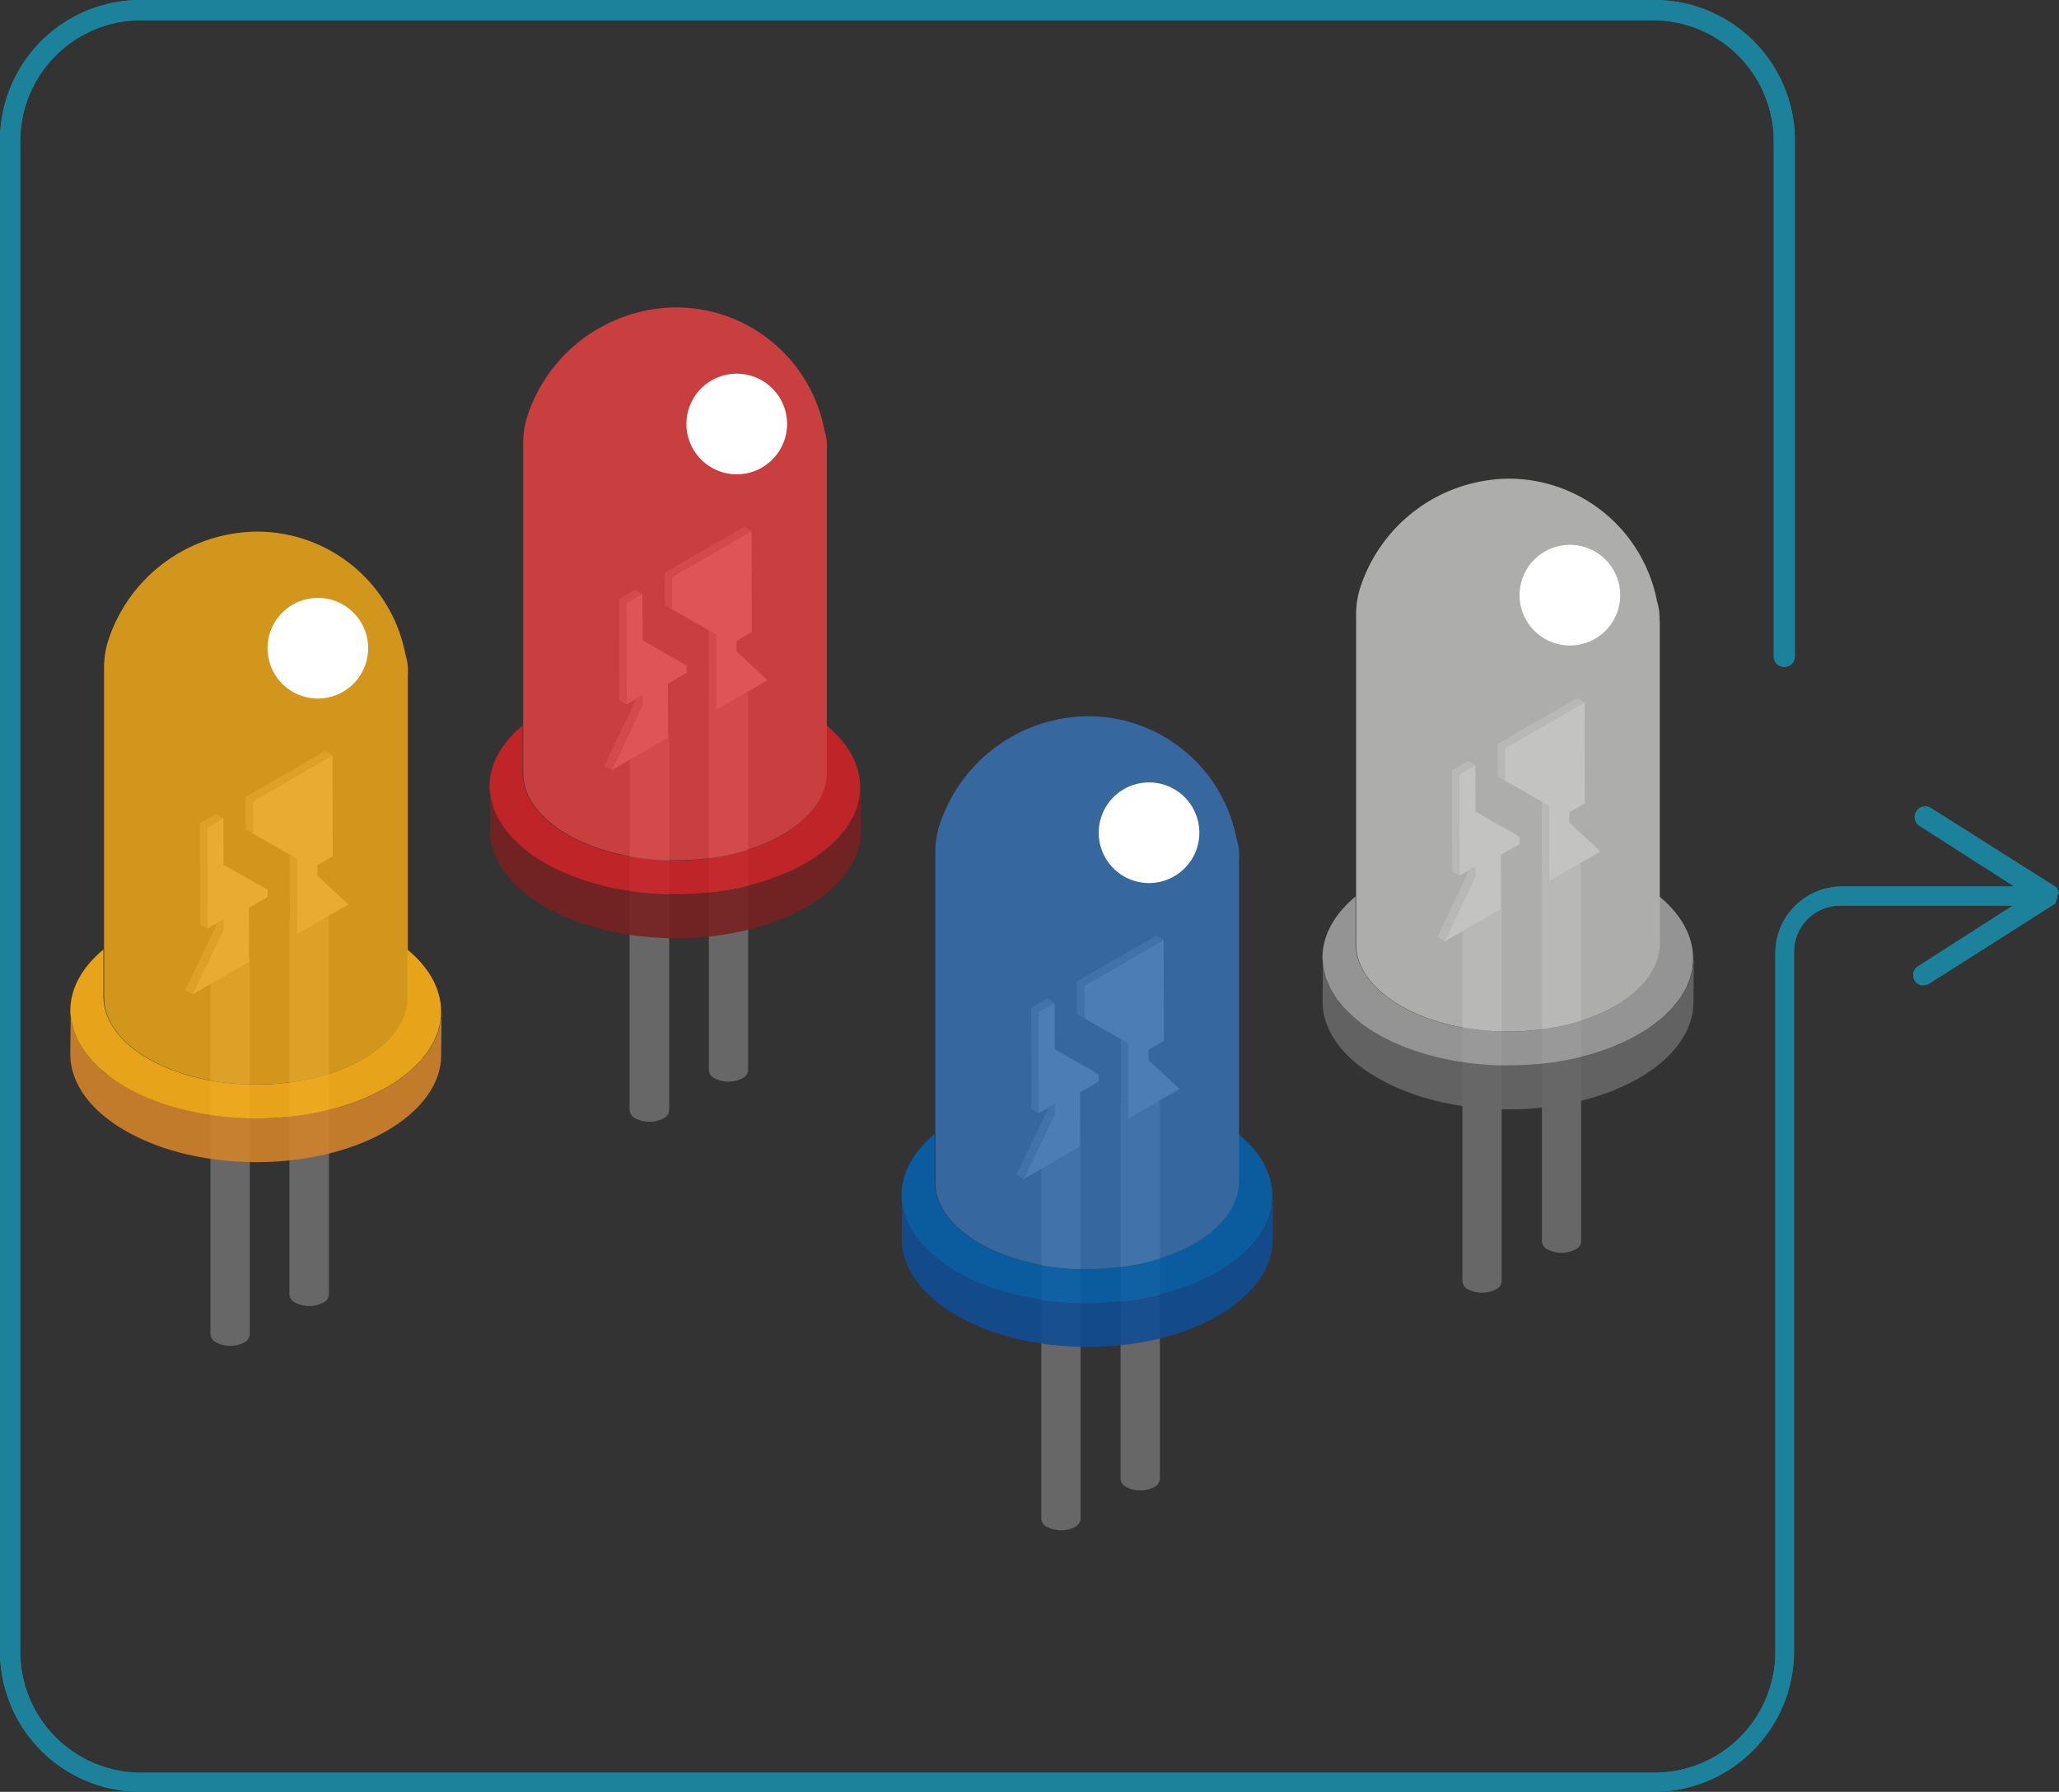 <svg xmlns="http://www.w3.org/2000/svg" viewBox="0 0 293 255"><rect x="0" y="0" width="293" height="255" fill="#333333" stroke="none"/><g data-name="Layer 2"><g data-name="Layer 1"><g data-name="b4f1f25a-f83e-4c58-afbf-fcfa3926d291"><g data-name="bb844a35-ea2a-4f8d-9e4d-25e2c2fd3e66"><g data-name="a185fb26-1f6b-4a5f-9c2d-7c5d61d50c16"><g data-name="b64adc99-70da-4fe0-b31b-0b9c4754890f"><g data-name="b3a2b334-7fee-400d-aea3-7ddcc64393bd"><g data-name="a5668a80-4b3a-4b8a-899a-2316ee141735"><g data-name="a61916fd-0796-41ce-9a56-339049cd9944"><g data-name="e9971e50-a01b-46e6-9063-f2d5a0d432b1" fill="#1c829b"><path d="M293 127.15c0-.11 0-.11-.12-.23v-.11c0-.12-.11-.12-.11-.23v-.12l-.23-.23L274.78 115a1.5 1.5 0 00-2.07.46 1.49 1.49 0 00.44 2.06l13.49 8.64H262.1a9.49 9.49 0 00-9.46 9.44v99.51a17.21 17.21 0 01-17.18 17.17H20.06a17.22 17.22 0 01-17.18-17.21V20A17.21 17.21 0 0120.06 2.88h215.17A17.21 17.21 0 01252.41 20v73.41a1.5 1.5 0 003 0V20a20 20 0 00-20-20H20.06A20 20 0 000 19.94V235a20 20 0 0020 20h215.23a20 20 0 0020.06-19.94v-99.61a6.58 6.58 0 016.58-6.57h24.56l-13.49 8.64a1.48 1.48 0 00-.48 2 1.32 1.32 0 001.26.69 2.09 2.09 0 00.81-.23l17.76-11.28c.11-.12.23-.12.23-.23v-.12l.11-.23V128c0-.12.12-.12.12-.23v-.47c.11.12.11 0 .23-.23z"/><path d="M293 127.15c0-.11 0-.11-.12-.23v-.11c0-.12-.11-.12-.11-.23v-.12l-.23-.23L274.78 115a1.5 1.5 0 00-2.07.46 1.49 1.49 0 00.44 2.06l13.49 8.64H262.1a9.49 9.49 0 00-9.46 9.44v99.51a17.21 17.21 0 01-17.18 17.17H20.06a17.22 17.22 0 01-17.18-17.21V20A17.21 17.21 0 0120.06 2.88h215.17A17.21 17.21 0 01252.41 20v73.41a1.5 1.5 0 003 0V20a20 20 0 00-20-20H20.06A20 20 0 000 19.94V235a20 20 0 0020 20h215.23a20 20 0 0020.06-19.94v-99.61a6.58 6.58 0 016.58-6.57h24.56l-13.49 8.64a1.48 1.48 0 00-.48 2 1.32 1.32 0 001.26.69 2.09 2.09 0 00.81-.23l17.76-11.28c.11-.12.23-.12.23-.23v-.12l.11-.23V128c0-.12.12-.12.12-.23v-.47c.11.12.11 0 .23-.23z"/></g></g></g></g></g></g></g></g><path d="M35.53 136.84a1.34 1.34 0 00-.82-1.23 4.36 4.36 0 00-3.95 0 1.38 1.38 0 00-.81 1.14v53.15a1.42 1.42 0 00.83 1.16 4.36 4.36 0 003.95 0 1.4 1.4 0 00.81-1.14v-53.16s-.01.05-.01.08zM46.81 131.16a1.34 1.34 0 00-.82-1.23 4.3 4.3 0 00-4 0 1.37 1.37 0 00-.81 1.14v53.15a1.43 1.43 0 00.82 1.16 4.38 4.38 0 004 0 1.4 1.4 0 00.81-1.14v-53.08z" fill="#676767"/><path fill="#676767" d="M41.22 121.61l.03 10.71 1.04.6-.03-10.71-1.04-.6zM31.79 130.84l-1.04.6.01.27-4.4 9.2 1.04.61 4.4-9.2-.01-1.48z"/><path fill="#636464" d="M38.07 126.62l-1.04-.6-5.22-2.98v.02l6.26 3.56z"/><path fill="#9e9e9e" d="M45.16 124.6l-.01-1.47 2.2-1.27-.04-14.38-11.32 6.54v.24l.01 4.38 5.22 2.97 1.04.6.03 10.71 7.3-4.21-4.43-4.11z"/><path fill="#676767" d="M35.99 114.02l11.32-6.54-1.04-.6-11.32 6.54v.24l.01 4.37 1.04.61-.01-4.38v-.24zM31.79 116.44l-1.04-.6-2.3 1.33.04 14.38 1.04.6-.04-14.38 2.3-1.33z"/><path fill="#9e9e9e" d="M38.07 126.62l-6.26-3.56v-.02l-.02-6.6-2.3 1.33.04 14.38 1.22-.71 1.04-.6.01 1.48-4.4 9.2 8.04-4.64-.03-7.68 2.67-1.54-.01-1.04z"/><g opacity=".9"><path d="M62.77 144.67c0 .22 0 .45-.06.68s-.12.52-.18.78-.1.45-.17.67-.22.52-.33.78-.16.44-.27.65-.31.52-.47.78-.23.41-.37.61-.41.52-.62.78-.29.39-.45.58-.53.52-.8.78-.33.35-.52.51-.7.56-1.06.84c-.17.13-.32.27-.5.4-.56.39-1.16.78-1.8 1.15-10.27 6-27 6-37.32 0A21.12 21.12 0 0116 153.5c-.2-.13-.36-.28-.55-.42-.35-.27-.72-.54-1-.82s-.36-.36-.55-.53-.55-.51-.79-.78-.31-.38-.46-.58-.44-.51-.63-.78-.25-.42-.38-.63-.34-.51-.47-.77-.19-.45-.29-.67-.23-.51-.32-.77a5.2 5.2 0 01-.17-.68c-.07-.26-.15-.52-.2-.78s0-.46-.06-.69-.06-.52-.06-.78L10 150c0 3.94 2.59 7.88 7.79 10.89 10.33 6 27.05 6 37.33 0 5.09-3 7.65-6.84 7.66-10.73l.06-6.23c-.01.25-.05.49-.07.74z" fill="#d28329"/><path d="M10.18 145.29c.05.26.13.52.2.78a5.2 5.2 0 00.17.68c.09.26.21.51.32.77s.18.45.29.67.31.51.47.77.23.43.38.63.41.52.63.78.29.39.46.58.53.52.79.78.35.36.55.53.69.55 1 .82c.19.14.35.29.55.42a21.12 21.12 0 001.82 1.17c10.33 6 27.05 6 37.32 0 .64-.37 1.24-.76 1.8-1.15.18-.13.33-.27.5-.4.36-.28.73-.55 1.06-.84s.34-.34.52-.51.55-.52.8-.78.3-.39.45-.58.44-.51.62-.78.25-.4.37-.61.34-.52.47-.78.18-.43.27-.65.24-.52.33-.78.11-.45.17-.67.14-.52.18-.78 0-.46.06-.68c.29-3.33-1.31-6.69-4.74-9.53v6.73c0 3.19-2.11 6.37-6.29 8.8-8.42 4.89-22.12 4.89-30.59 0-4.27-2.46-6.4-5.69-6.39-8.92v-6.63c-3.13 2.6-4.72 5.65-4.71 8.7 0 .26 0 .52.06.78s.07.45.11.68z" fill="#fbaf17"/></g><path d="M21.15 150.67c8.47 4.89 22.17 4.89 30.59 0 4.18-2.43 6.28-5.61 6.29-8.8V95.41v.6a7.48 7.48 0 00-.34-2.88 21.49 21.49 0 00-21.12-17.47 22.44 22.44 0 00-21.28 15.85 13 13 0 00-.48 3.8V141.78c-.06 3.22 2.07 6.43 6.34 8.89z" fill="#fbaf17" opacity=".8"/><path d="M52.39 92.25a7.16 7.16 0 11-7.16-7.16 7.16 7.16 0 017.16 7.16z" fill="#fff"/><path d="M95.17 104.93a1.37 1.37 0 00-.82-1.23 4.36 4.36 0 00-3.95 0 1.38 1.38 0 00-.81 1.14V158a1.4 1.4 0 00.83 1.16 4.36 4.36 0 004 0 1.4 1.4 0 00.81-1.14v-53.09zM106.45 99.25a1.36 1.36 0 00-.82-1.23 4.36 4.36 0 00-3.95 0 1.35 1.35 0 00-.81 1.14v53.14a1.4 1.4 0 00.82 1.16 4.36 4.36 0 003.95 0 1.41 1.41 0 00.82-1.14V99.25z" fill="#676767"/><path fill="#676767" d="M100.86 89.7l.03 10.71 1.04.6-.03-10.71-1.04-.6zM91.43 98.93l-1.04.6v.27L86 109l1.04.61 4.4-9.2-.01-1.48z"/><path fill="#636464" d="M97.71 94.71l-1.04-.6-5.22-2.98v.01l6.26 3.57z"/><path fill="#9e9e9e" d="M104.8 92.69l-.01-1.47 2.2-1.27-.04-14.38-11.32 6.54v.24l.01 4.38 5.22 2.97 1.04.6.03 10.71 7.3-4.21-4.43-4.11z"/><path fill="#676767" d="M95.63 82.11l11.32-6.54-1.04-.6-11.33 6.54v.24l.02 4.37 1.04.61-.01-4.38v-.24zM91.43 84.53l-1.04-.6-2.3 1.33.04 14.38 1.04.6-.04-14.38 2.3-1.33z"/><path fill="#9e9e9e" d="M97.71 94.71l-6.26-3.57v-.01l-.02-6.6-2.3 1.33.04 14.38 1.22-.71 1.04-.6.01 1.48-4.4 9.2 8.04-4.64-.03-7.68 2.66-1.54v-1.04z"/><g opacity=".9"><path d="M122.41 112.76c0 .23 0 .45-.06.68a7.38 7.38 0 01-.19.78 5.48 5.48 0 01-.17.67c-.08.26-.21.52-.32.78s-.16.44-.27.65-.31.52-.47.78-.23.41-.37.61a9.22 9.22 0 01-.62.78c-.15.19-.29.39-.46.58s-.52.52-.79.78-.33.35-.52.51-.7.56-1.06.84c-.17.13-.32.27-.5.39-.56.4-1.16.79-1.8 1.16-10.28 6-27 6-37.32 0-.65-.38-1.26-.76-1.83-1.17-.19-.13-.35-.28-.54-.42-.35-.27-.72-.54-1-.82s-.36-.36-.55-.53-.55-.51-.79-.78-.31-.38-.47-.58-.44-.51-.62-.78-.25-.42-.38-.63a8.81 8.81 0 01-.47-.77c-.12-.22-.19-.45-.29-.67s-.24-.51-.32-.77a5.63 5.63 0 01-.17-.68 7.44 7.44 0 01-.2-.78c0-.23 0-.46-.06-.69s-.06-.52-.06-.78v6.23c0 3.94 2.59 7.88 7.79 10.89 10.33 6 27.05 6 37.33 0 5.09-3 7.65-6.84 7.66-10.73v-6.23c-.05.21-.09.45-.11.7z" fill="#772120"/><path d="M69.82 113.38a7.44 7.44 0 00.2.78 5.63 5.63 0 00.17.68c.08.26.21.51.32.77s.17.45.29.67a8.81 8.81 0 00.47.77c.13.21.23.43.38.63s.41.52.62.78.3.39.47.58.53.52.79.78.35.36.55.53.69.55 1 .82c.19.14.35.29.54.42.57.41 1.18.79 1.83 1.17 10.33 6 27 6 37.32 0 .64-.37 1.24-.76 1.8-1.16.18-.12.33-.26.5-.39.36-.28.73-.55 1.06-.84s.34-.34.52-.51.55-.52.79-.78.31-.39.46-.58a9.22 9.22 0 00.62-.78c.14-.2.25-.4.37-.61s.33-.52.47-.78.18-.43.27-.65.24-.52.32-.78a5.48 5.48 0 00.17-.67 7.38 7.38 0 00.19-.78c0-.23 0-.45.06-.68.28-3.33-1.31-6.69-4.74-9.53V110c0 3.19-2.1 6.37-6.28 8.8-8.42 4.89-22.12 4.89-30.59 0-4.27-2.46-6.4-5.69-6.39-8.92v-6.63c-3.13 2.6-4.72 5.65-4.71 8.7 0 .26 0 .52.06.78s.06.42.1.65z" fill="#cd2227"/></g><path d="M80.79 118.76c8.47 4.89 22.17 4.89 30.59 0 4.18-2.43 6.28-5.61 6.28-8.8V63.49a6 6 0 010 .61 7.67 7.67 0 00-.34-2.88 21.5 21.5 0 00-21.11-17.47A22.44 22.44 0 0074.93 59.6a13 13 0 00-.48 3.8V109.87c-.06 3.2 2.07 6.43 6.34 8.89z" fill="#ee4343" opacity=".8"/><path d="M112 60.34a7.16 7.16 0 11-7.16-7.16 7.16 7.16 0 017.16 7.16z" fill="#fff"/><path d="M153.81 163.1a1.35 1.35 0 00-.82-1.23 4.36 4.36 0 00-4 0 1.4 1.4 0 00-.81 1.14v53.15a1.4 1.4 0 00.83 1.15 4.36 4.36 0 003.95 0 1.37 1.37 0 00.81-1.13V163s.04.08.04.1zM165.09 157.42a1.35 1.35 0 00-.82-1.23 4.36 4.36 0 00-4 0 1.4 1.4 0 00-.81 1.14v53.15a1.4 1.4 0 00.83 1.15 4.36 4.36 0 003.95 0 1.37 1.37 0 00.81-1.13v-53.15s.04.05.04.07z" fill="#676767"/><path fill="#676767" d="M159.5 147.88l.03 10.7 1.04.61-.03-10.72-1.04-.59zM150.07 157.11l-1.03.6v.27l-4.4 9.2 1.05.6 4.39-9.19-.01-1.48z"/><path fill="#636464" d="M156.35 152.89l-1.04-.61-5.22-2.97v.01l6.26 3.57z"/><path fill="#9e9e9e" d="M163.44 150.87v-1.47l2.19-1.27-.04-14.38-11.32 6.54v.24l.01 4.38 5.22 2.97 1.04.59.03 10.72 7.3-4.21-4.43-4.11z"/><path fill="#676767" d="M154.27 140.29l11.32-6.54-1.04-.6-11.32 6.53v.24l.01 4.38 1.04.61-.01-4.38v-.24zM150.07 142.71l-1.04-.6-2.3 1.33.04 14.37 1.04.61-.04-14.38 2.3-1.33z"/><path fill="#9e9e9e" d="M156.35 152.89l-6.26-3.57v-.01l-.02-6.6-2.3 1.33.04 14.38 1.23-.71 1.03-.6.01 1.48-4.39 9.19 8.03-4.63-.02-7.69 2.65-1.53v-1.04z"/><g opacity=".9"><path d="M181.05 170.93c0 .23 0 .46-.06.69s-.12.52-.18.78-.1.45-.17.67-.21.52-.33.78-.16.43-.27.65-.31.52-.47.78-.23.41-.37.61-.41.52-.62.78-.28.38-.45.57-.53.53-.8.79-.33.34-.52.51-.7.56-1.06.84c-.17.13-.32.26-.5.39-.56.4-1.16.79-1.8 1.16-10.27 6-27 6-37.32 0-.65-.38-1.26-.77-1.82-1.17-.2-.14-.36-.28-.55-.42-.35-.27-.72-.54-1-.82l-.54-.54c-.27-.25-.55-.51-.79-.77s-.31-.39-.47-.58-.44-.52-.63-.78-.25-.42-.38-.63a9 9 0 01-.47-.78c-.11-.22-.19-.44-.28-.66a7.59 7.59 0 01-.33-.78c-.08-.22-.11-.44-.17-.67s-.15-.52-.2-.79 0-.45-.06-.68-.06-.52-.06-.78l-.06 6.23c0 3.93 2.59 7.88 7.79 10.88 10.33 6 27.05 6 37.33 0 5.1-3 7.65-6.85 7.66-10.73l.06-6.23a6 6 0 01-.11.7z" fill="#104c93"/><path d="M128.46 171.55c0 .27.13.53.2.79s.09.45.17.67a7.59 7.59 0 00.33.78c.09.22.17.44.28.66a9 9 0 00.47.78c.13.21.24.42.38.63s.41.52.63.78.29.39.47.58.52.52.79.77l.54.54c.32.28.69.55 1 .82.19.14.35.28.55.42.56.4 1.17.79 1.82 1.17 10.33 6 27.05 6 37.32 0 .64-.37 1.24-.76 1.8-1.16.18-.13.33-.26.5-.39.36-.28.73-.55 1.06-.84s.34-.34.52-.51.56-.52.8-.79.3-.38.45-.57.44-.52.62-.78.25-.41.37-.61.34-.52.47-.78.18-.44.27-.65.24-.52.33-.78.11-.45.17-.67.14-.52.18-.78 0-.46.06-.69c.29-3.32-1.3-6.68-4.74-9.53v6.74c0 3.18-2.1 6.37-6.28 8.8-8.43 4.89-22.13 4.89-30.6 0-4.27-2.46-6.4-5.69-6.39-8.92v-6.64c-3.13 2.61-4.71 5.65-4.71 8.71 0 .26 0 .51.06.78s.07.44.11.67z" fill="#0661ab"/></g><path d="M139.43 176.94c8.47 4.89 22.17 4.89 30.6 0 4.18-2.43 6.27-5.62 6.28-8.8v-46.47.6a7.24 7.24 0 00-.34-2.87 21.48 21.48 0 00-21.11-17.47 22.44 22.44 0 00-21.28 15.85 13 13 0 00-.48 3.8V168c-.1 3.25 2.06 6.48 6.33 8.94z" fill="#3875b9" opacity=".8"/><path d="M170.67 118.51a7.16 7.16 0 11-7.16-7.16 7.15 7.15 0 017.16 7.16z" fill="#fff"/><path d="M213.69 129.29a1.35 1.35 0 00-.81-1.23 4.36 4.36 0 00-3.95 0 1.39 1.39 0 00-.82 1.14v53.15a1.39 1.39 0 00.82 1.15 4.36 4.36 0 003.95 0 1.37 1.37 0 00.81-1.13v-53.15a.17.17 0 010 .07zM225 123.61a1.35 1.35 0 00-.81-1.23 4.36 4.36 0 00-3.95 0 1.39 1.39 0 00-.82 1.14v53.15a1.39 1.39 0 00.82 1.15 4.36 4.36 0 003.95 0 1.37 1.37 0 00.81-1.13v-53.15a.17.17 0 010 .07z" fill="#676767"/><path fill="#676767" d="M219.39 114.07l.03 10.7 1.04.61-.03-10.72-1.04-.59zM209.96 123.3l-1.04.6v.27l-4.39 9.2 1.04.6 4.39-9.19v-1.48z"/><path fill="#636464" d="M216.24 119.08l-1.04-.61-5.23-2.97v.01l6.27 3.57z"/><path fill="#9e9e9e" d="M223.32 117.06v-1.47l2.2-1.27-.04-14.38-11.33 6.54v.24l.01 4.37 5.23 2.98 1.04.59.03 10.72 7.3-4.21-4.44-4.11z"/><path fill="#676767" d="M214.15 106.48l11.33-6.54-1.04-.61-11.33 6.54v.24l.01 4.38 1.04.6-.01-4.37v-.24zM209.96 108.9l-1.05-.6-2.3 1.32.04 14.38 1.05.61-.04-14.38 2.3-1.33z"/><path fill="#9e9e9e" d="M216.24 119.08l-6.27-3.57v-.01l-.01-6.6-2.3 1.33.04 14.38 1.22-.71 1.04-.6v1.48l-4.39 9.19 8.03-4.63-.02-7.69 2.66-1.53v-1.04z"/><g opacity=".9"><path d="M240.94 137.12c0 .23 0 .46-.06.69a6.66 6.66 0 01-.19.77c-.06.23-.09.46-.17.68s-.21.52-.32.78-.17.43-.27.65-.31.52-.47.78-.23.41-.37.61-.41.52-.62.78-.29.38-.46.57-.53.53-.8.79-.33.34-.52.51-.69.56-1.05.84c-.17.13-.32.26-.5.39-.56.4-1.16.79-1.8 1.16-10.28 6-27 6-37.33 0-.64-.38-1.25-.77-1.82-1.17l-.54-.42c-.36-.27-.72-.54-1-.82s-.36-.36-.55-.54-.55-.51-.79-.77-.31-.39-.47-.58-.44-.52-.63-.78-.25-.42-.38-.63-.33-.51-.47-.78-.19-.44-.28-.66-.24-.52-.33-.78-.11-.44-.17-.67a7 7 0 01-.19-.79c0-.23 0-.46-.06-.69a6.88 6.88 0 01-.07-.77l-.06 6.22c0 3.94 2.59 7.89 7.8 10.89 10.33 6 27 6 37.32 0 5.1-3 7.65-6.85 7.66-10.74l.06-6.22c-.04.21-.04.46-.1.7z" fill="#676767"/><path d="M188.35 137.74a7 7 0 00.19.79c.06.23.1.45.17.67s.22.52.33.78.17.44.28.66.31.52.47.78.24.42.38.63.42.52.63.78.3.39.47.58.52.52.79.77.35.36.55.54.68.55 1 .82l.54.42c.57.4 1.18.79 1.82 1.17 10.33 6 27.05 6 37.33 0 .64-.37 1.24-.76 1.8-1.16.18-.13.33-.26.5-.39.36-.28.73-.55 1.05-.84s.35-.34.52-.51.56-.52.8-.79.3-.38.46-.57.43-.52.62-.78.24-.41.37-.61.33-.52.47-.78.18-.44.27-.65.24-.52.32-.78.11-.45.17-.68a6.66 6.66 0 00.19-.77c0-.23 0-.46.06-.69.28-3.32-1.31-6.68-4.74-9.53v6.74c0 3.18-2.1 6.37-6.28 8.8-8.42 4.89-22.13 4.89-30.59 0-4.27-2.46-6.4-5.7-6.39-8.92v-6.64c-3.13 2.61-4.71 5.65-4.71 8.71a6.88 6.88 0 00.07.77c.05.22.05.45.09.68z" fill="#9e9e9e"/></g><path d="M199.32 143.13c8.46 4.89 22.17 4.89 30.59 0 4.18-2.43 6.27-5.62 6.28-8.8V87.86c0 .2 0 .4-.05.6a7.62 7.62 0 00-.34-2.87 21.5 21.5 0 00-21.11-17.47A22.44 22.44 0 00193.45 84a13 13 0 00-.47 3.8v46.47c-.06 3.16 2.07 6.4 6.34 8.86z" fill="#cbcbca" opacity=".8"/><path d="M230.56 84.7a7.16 7.16 0 11-7.16-7.16 7.16 7.16 0 017.16 7.16z" fill="#fff"/></g></g></svg>